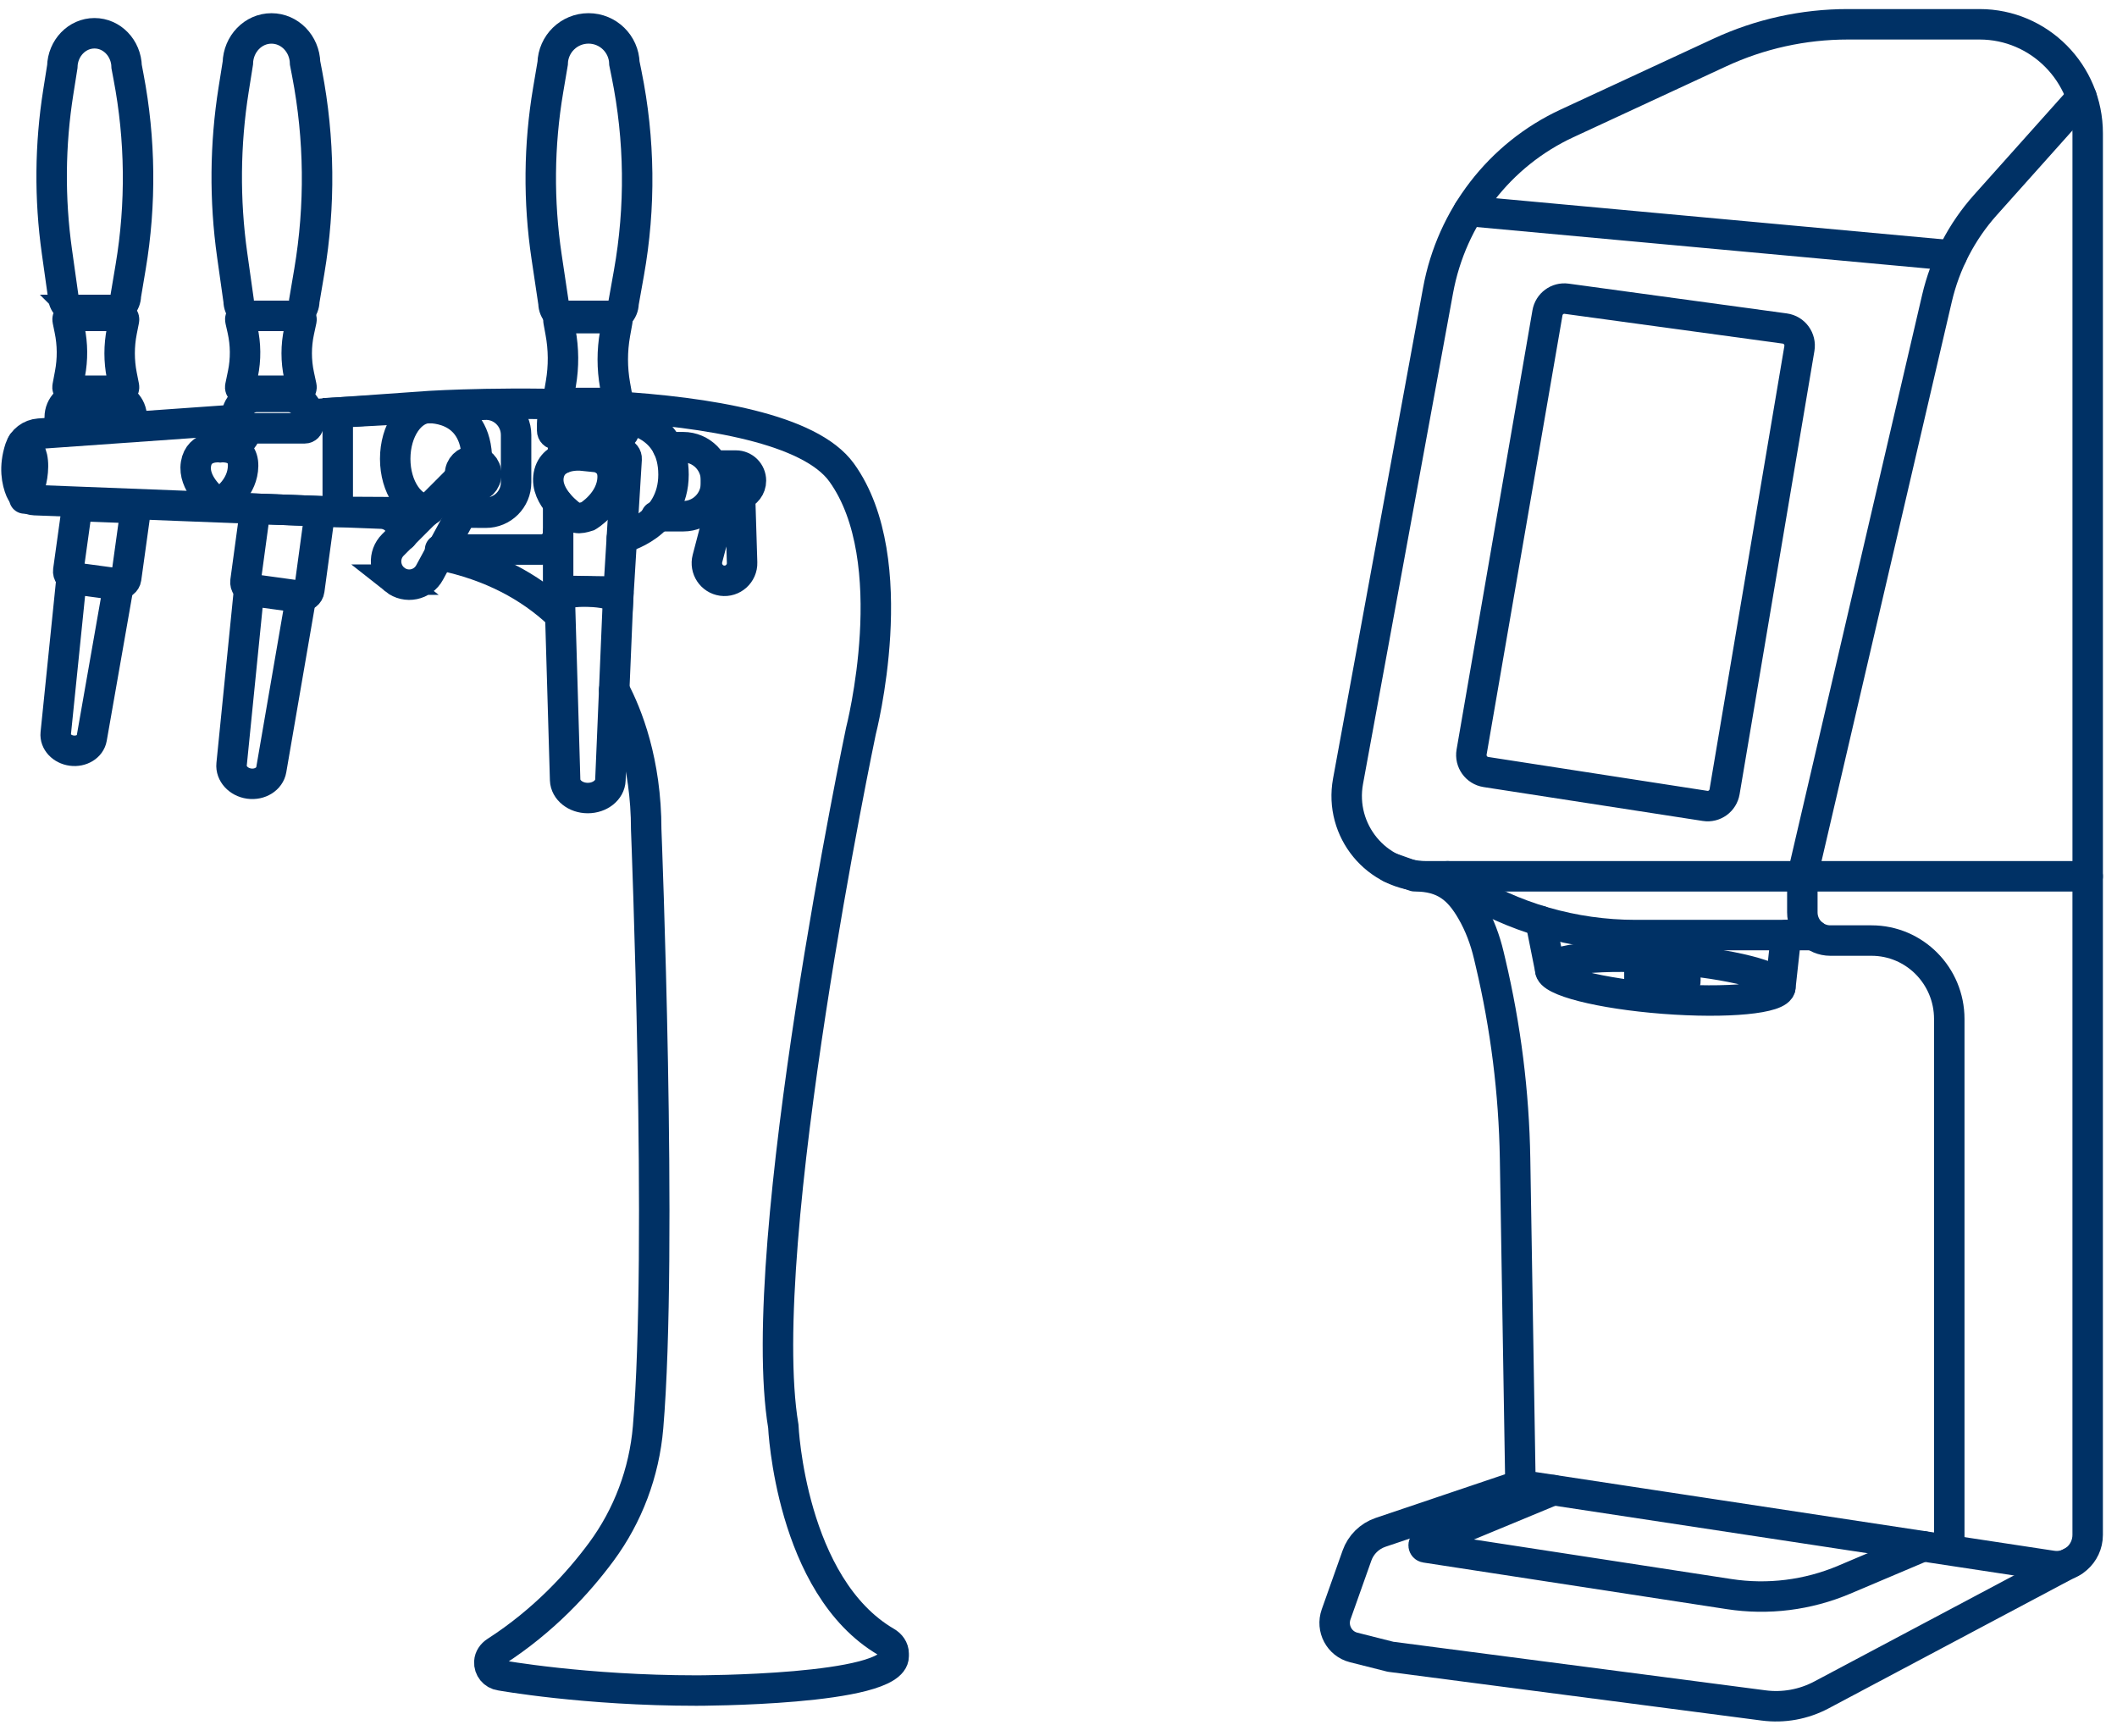 <svg width="139" height="114" viewBox="0 0 139 114" fill="none" xmlns="http://www.w3.org/2000/svg">
<path d="M26.432 35.169C26.432 34.392 25.822 33.754 25.049 33.723L2.273 32.837C1.869 32.821 1.508 32.576 1.351 32.2C1.112 31.628 0.906 30.678 1.315 29.434C1.493 28.89 1.994 28.514 2.563 28.473L15.532 27.556" stroke="#003165" stroke-width="2" stroke-miterlimit="10" stroke-linecap="round"/>
<path d="M36.645 40.268C34.797 38.549 32.297 37.138 28.906 36.444" stroke="#003165" stroke-width="2" stroke-miterlimit="10" stroke-linecap="round"/>
<path d="M37.336 20.889H39.949C40.498 20.889 40.94 20.444 40.942 19.898L41.293 17.93C42.066 13.601 42.015 9.163 41.138 4.854L40.998 4.164C40.965 2.884 39.921 1.865 38.642 1.865C37.364 1.865 36.32 2.884 36.287 4.164L35.992 5.906C35.379 9.531 35.346 13.227 35.89 16.863L36.343 19.898C36.343 20.447 36.79 20.889 37.336 20.889Z" stroke="#003165" stroke-width="2" stroke-miterlimit="10" stroke-linecap="round"/>
<path d="M16.602 20.738H19.049C19.563 20.738 19.98 20.299 19.98 19.754L20.31 17.803C21.034 13.508 20.986 9.107 20.165 4.83L20.033 4.146C20.002 2.876 19.021 1.867 17.824 1.867C16.627 1.867 15.649 2.879 15.616 4.146L15.341 5.875C14.77 9.47 14.737 13.14 15.245 16.745L15.669 19.754C15.669 20.299 16.089 20.738 16.599 20.738H16.602Z" stroke="#003165" stroke-width="2" stroke-miterlimit="10" stroke-linecap="round"/>
<path d="M5.031 20.347H7.372C7.862 20.347 8.261 19.923 8.264 19.399L8.579 17.522C9.273 13.389 9.224 9.153 8.439 5.038L8.315 4.378C8.284 3.157 7.349 2.184 6.203 2.184C5.057 2.184 4.121 3.157 4.091 4.378L3.827 6.044C3.278 9.503 3.247 13.033 3.735 16.505L4.142 19.402C4.142 19.926 4.541 20.35 5.034 20.35L5.031 20.347Z" stroke="#003165" stroke-width="2" stroke-miterlimit="10" stroke-linecap="round"/>
<path d="M40.266 26.46H36.929C36.762 26.46 36.632 26.307 36.663 26.141L36.828 25.17C37.019 24.054 37.011 22.909 36.802 21.796L36.668 21.062C36.637 20.894 36.764 20.738 36.935 20.738H40.269C40.439 20.738 40.566 20.891 40.536 21.06L40.383 21.916C40.185 23.029 40.185 24.171 40.383 25.285L40.536 26.141C40.566 26.31 40.437 26.463 40.269 26.463L40.266 26.46Z" stroke="#003165" stroke-width="2" stroke-miterlimit="10" stroke-linecap="round"/>
<path d="M19.517 25.658H16.053C15.877 25.658 15.745 25.528 15.776 25.385L15.949 24.549C16.147 23.589 16.137 22.605 15.923 21.648L15.781 21.017C15.748 20.871 15.883 20.738 16.058 20.738H19.517C19.692 20.738 19.824 20.871 19.794 21.014L19.636 21.75C19.43 22.708 19.43 23.689 19.636 24.646L19.794 25.382C19.824 25.525 19.692 25.658 19.517 25.658Z" stroke="#003165" stroke-width="2" stroke-miterlimit="10" stroke-linecap="round"/>
<path d="M7.884 25.658H4.692C4.532 25.658 4.408 25.528 4.436 25.385L4.593 24.549C4.776 23.589 4.769 22.605 4.57 21.648L4.441 21.017C4.41 20.871 4.535 20.738 4.697 20.738H7.884C8.047 20.738 8.169 20.871 8.141 21.014L7.996 21.75C7.808 22.708 7.808 23.689 7.996 24.646L8.141 25.382C8.169 25.525 8.047 25.658 7.884 25.658Z" stroke="#003165" stroke-width="2" stroke-miterlimit="10" stroke-linecap="round"/>
<path d="M37.598 26.46H39.639C40.381 26.46 40.983 27.066 40.983 27.812V28.269C40.983 28.409 40.869 28.527 40.727 28.527H36.511C36.371 28.527 36.254 28.412 36.254 28.269V27.812C36.254 27.066 36.856 26.46 37.598 26.46Z" stroke="#003165" stroke-width="2" stroke-miterlimit="10" stroke-linecap="round"/>
<path d="M16.874 26.057H18.914C19.657 26.057 20.259 26.662 20.259 27.408V27.865C20.259 28.006 20.145 28.123 20.002 28.123H15.786C15.646 28.123 15.529 28.008 15.529 27.865V27.408C15.529 26.662 16.132 26.057 16.874 26.057Z" stroke="#003165" stroke-width="2" stroke-miterlimit="10" stroke-linecap="round"/>
<path d="M4.179 28.111L8.395 27.814C8.537 27.814 8.651 27.699 8.651 27.556V27.395C8.651 26.649 8.049 26.044 7.307 26.044H5.266C4.524 26.044 3.922 26.649 3.922 27.395V27.853C3.922 27.996 4.036 28.111 4.179 28.111Z" stroke="#003165" stroke-width="2" stroke-miterlimit="10" stroke-linecap="round"/>
<path d="M36.647 33.064V39.156H36.705C36.918 38.952 37.699 38.819 38.629 38.845C39.559 38.87 40.331 39.049 40.532 39.264H40.588L41.145 30.139C41.157 29.95 41.025 29.779 40.84 29.74L40.728 29.717C40.568 29.684 40.446 29.554 40.425 29.39L40.319 28.522H37.061L36.916 30.095" stroke="#003165" stroke-width="2" stroke-miterlimit="10" stroke-linecap="round"/>
<path d="M38.189 29.909C38.189 29.909 36.306 29.715 36.029 31.189C35.752 32.663 37.566 33.894 37.566 33.894C37.566 33.894 37.815 34.014 38.024 34.014C38.232 34.014 38.598 33.894 38.598 33.894C38.598 33.894 40.197 32.957 40.225 31.327C40.253 29.697 38.189 29.907 38.189 29.907V29.909Z" stroke="#003165" stroke-width="2" stroke-miterlimit="10" stroke-linecap="round"/>
<path d="M14.46 29.365C14.46 29.365 13.07 29.196 12.867 30.466C12.663 31.735 14 32.793 14 32.793C14 32.793 14.183 32.898 14.338 32.898C14.493 32.898 14.763 32.793 14.763 32.793C14.763 32.793 15.942 31.986 15.962 30.586C15.982 29.186 14.46 29.365 14.46 29.365Z" stroke="#003165" stroke-width="2" stroke-miterlimit="10" stroke-linecap="round"/>
<path d="M1.601 32.727C1.884 32.226 2.158 31.513 2.166 30.619C2.173 29.725 1.83 29.304 1.467 29.12" stroke="#003165" stroke-width="2" stroke-miterlimit="10" stroke-linecap="round"/>
<path d="M41.147 27.492C41.147 27.492 44.222 27.791 44.222 31.161C44.222 34.53 40.832 35.325 40.832 35.325" stroke="#003165" stroke-width="2" stroke-miterlimit="10" stroke-linecap="round"/>
<path d="M47.387 32.548H47.014V30.568H48.32C48.864 30.568 49.306 31.01 49.306 31.559C49.306 32.009 49.009 32.387 48.599 32.51" stroke="#003165" stroke-width="2" stroke-miterlimit="10" stroke-linecap="round"/>
<path d="M28.896 36.083H35.54C36.15 36.083 36.645 35.585 36.645 34.972" stroke="#003165" stroke-width="2" stroke-miterlimit="10" stroke-linecap="round"/>
<path d="M16.161 28.121C16.161 28.529 15.927 28.902 15.562 29.081L14.992 29.357" stroke="#003165" stroke-width="2" stroke-miterlimit="10" stroke-linecap="round"/>
<path d="M31.067 31.996C31.542 31.996 31.928 31.608 31.928 31.13C31.928 30.652 31.542 30.264 31.067 30.264C30.591 30.264 30.205 30.652 30.205 31.13C30.205 31.608 30.591 31.996 31.067 31.996Z" stroke="#003165" stroke-width="2" stroke-miterlimit="10" stroke-linecap="round"/>
<path d="M27.947 26.792C27.947 26.792 31.315 26.488 31.315 30.259" stroke="#003165" stroke-width="2" stroke-miterlimit="10" stroke-linecap="round"/>
<path d="M20.246 27.224L28.252 26.659C28.252 26.659 51.101 25.257 55.261 31.025C59.422 36.793 56.525 48.008 56.525 48.008C56.525 48.008 49.447 81.757 51.431 93.638C51.431 93.638 51.897 104.137 58.192 107.808C58.474 107.972 58.677 108.245 58.677 108.572V108.741C58.677 111.001 45.726 110.996 45.726 110.996C38.394 110.996 32.851 109.997 32.851 109.997C32.419 109.939 32.102 109.553 32.13 109.111C32.145 108.838 32.315 108.595 32.546 108.447C35.695 106.421 37.96 103.941 39.472 101.899C41.238 99.513 42.3 96.675 42.552 93.712C43.53 82.135 42.43 54.479 42.43 54.479C42.43 50.003 41.175 46.884 40.328 45.287" stroke="#003165" stroke-width="2" stroke-miterlimit="10" stroke-linecap="round"/>
<path d="M16.768 33.401L21.012 33.567L20.308 38.748C20.275 38.996 20.046 39.169 19.8 39.136L16.504 38.684C16.257 38.651 16.084 38.421 16.117 38.173L16.765 33.404L16.768 33.401Z" stroke="#003165" stroke-width="2" stroke-miterlimit="10" stroke-linecap="round"/>
<path d="M5.072 33.22L8.922 33.368L8.282 37.979C8.251 38.199 8.045 38.354 7.822 38.324L4.833 37.92C4.609 37.889 4.452 37.688 4.482 37.465L5.072 33.22Z" stroke="#003165" stroke-width="2" stroke-miterlimit="10" stroke-linecap="round"/>
<path d="M7.786 38.418L4.696 38.002L3.659 48.156C3.603 48.698 4.068 49.199 4.706 49.283C5.344 49.37 5.928 49.01 6.022 48.473L7.786 38.418Z" stroke="#003165" stroke-width="2" stroke-miterlimit="10" stroke-linecap="round"/>
<path d="M30.334 33.654L31.897 33.662C32.995 33.667 33.886 32.775 33.886 31.672V28.558C33.886 27.416 32.934 26.509 31.803 26.57L22.176 27.086V33.608L27.95 33.639" stroke="#003165" stroke-width="2" stroke-miterlimit="10" stroke-linecap="round"/>
<path d="M28.201 26.787C26.958 26.787 25.949 28.282 25.949 30.126C25.949 31.97 26.958 33.465 28.201 33.465" stroke="#003165" stroke-width="2" stroke-miterlimit="10" stroke-linecap="round"/>
<path d="M43.842 29.36H44.859C46.051 29.36 47.014 30.33 47.014 31.526V31.728C47.014 32.926 46.048 33.894 44.859 33.894H43.09" stroke="#003165" stroke-width="2" stroke-miterlimit="10" stroke-linecap="round"/>
<path d="M19.758 39.241L16.35 38.773L15.206 50.182C15.145 50.79 15.656 51.352 16.36 51.449C17.064 51.546 17.707 51.143 17.811 50.54L19.758 39.243V39.241Z" stroke="#003165" stroke-width="2" stroke-miterlimit="10" stroke-linecap="round"/>
<path d="M40.603 38.847L36.742 38.789L37.106 51.212C37.131 51.871 37.789 52.397 38.592 52.397C39.398 52.397 40.056 51.873 40.079 51.212L40.6 38.847H40.603Z" stroke="#003165" stroke-width="2" stroke-miterlimit="10" stroke-linecap="round"/>
<path d="M25.927 38.058C26.666 38.646 27.754 38.423 28.206 37.591L31.055 32.336L30.003 31.562L25.797 35.777C25.151 36.423 25.212 37.491 25.929 38.058H25.927Z" stroke="#003165" stroke-width="2" stroke-miterlimit="10" stroke-linecap="round"/>
<path d="M47.408 38.124C48.117 38.224 48.748 37.657 48.725 36.937L48.585 32.387L47.599 32.285L46.45 36.676C46.275 37.35 46.722 38.027 47.408 38.124Z" stroke="#003165" stroke-width="2" stroke-miterlimit="10" stroke-linecap="round"/>
<path d="M93.659 57.535H137.075V8.752C137.075 4.799 133.897 1.595 129.978 1.595H121.321C118.419 1.595 115.551 2.227 112.917 3.45L102.885 8.102C98.464 10.152 95.306 14.245 94.422 19.068L88.51 51.297C87.917 54.541 90.386 57.535 93.656 57.535H93.659Z" stroke="#003165" stroke-width="2" stroke-linecap="round" stroke-linejoin="round"/>
<path d="M137.074 57.535V100.774C137.074 102.031 135.965 102.995 134.733 102.807L99.832 97.508L99.478 76.071C99.406 71.736 98.865 67.421 97.867 63.205L97.75 62.707C97.51 61.695 97.145 60.717 96.624 59.817C95.793 58.386 94.846 57.532 92.88 57.532L91.303 56.97" stroke="#003165" stroke-width="2" stroke-linecap="round" stroke-linejoin="round"/>
<path d="M99.833 97.508L90.64 100.611C89.921 100.856 89.349 101.418 89.096 102.138L87.727 105.997C87.401 106.919 87.933 107.926 88.876 108.165L91.3 108.777L115.793 111.973C117.1 112.145 118.427 111.903 119.592 111.285L136.13 102.5" stroke="#003165" stroke-width="2" stroke-linecap="round" stroke-linejoin="round"/>
<path d="M127.987 101.522V66.904C127.987 64.059 125.701 61.754 122.88 61.754H120.174C119.159 61.754 118.34 60.925 118.34 59.904V57.538L127.181 19.58C127.711 17.306 128.804 15.2 130.353 13.466L136.678 6.39" stroke="#003165" stroke-width="2" stroke-linecap="round" stroke-linejoin="round"/>
<path d="M119.091 61.394H107.373C103.323 61.394 99.356 60.247 95.922 58.086L95.047 57.535" stroke="#003165" stroke-width="2" stroke-linecap="round" stroke-linejoin="round"/>
<path d="M116.892 64.835C116.947 64.109 113.61 63.26 109.44 62.939C105.27 62.617 101.844 62.945 101.789 63.671C101.734 64.397 105.07 65.246 109.241 65.568C113.411 65.889 116.837 65.561 116.892 64.835Z" stroke="#003165" stroke-width="2" stroke-linecap="round" stroke-linejoin="round"/>
<path d="M117.274 61.394L116.895 64.838" stroke="#003165" stroke-width="2" stroke-linecap="round" stroke-linejoin="round"/>
<path d="M101.15 60.472L101.789 63.674" stroke="#003165" stroke-width="2" stroke-linecap="round" stroke-linejoin="round"/>
<path d="M110.659 63.053V64.433C110.659 64.531 109.984 64.61 109.151 64.61C108.317 64.61 107.643 64.531 107.643 64.433V62.839" stroke="#003165" stroke-width="2" stroke-linecap="round" stroke-linejoin="round"/>
<path d="M126.274 101.522L121.084 103.72C118.698 104.73 116.083 105.056 113.527 104.662L93.595 101.601C93.453 101.578 93.43 101.382 93.561 101.328L101.985 97.837" stroke="#003165" stroke-width="2" stroke-linecap="round" stroke-linejoin="round"/>
<path d="M96.424 13.854L128.158 16.772" stroke="#003165" stroke-width="2" stroke-linecap="round" stroke-linejoin="round"/>
<path d="M97.558 50.687L111.958 52.913C112.563 53.006 113.131 52.593 113.234 51.983L118.146 22.883C118.252 22.25 117.82 21.657 117.19 21.57L102.863 19.614C102.263 19.532 101.709 19.942 101.605 20.541L96.624 49.374C96.516 49.998 96.939 50.591 97.561 50.687H97.558Z" stroke="#003165" stroke-width="2" stroke-linecap="round" stroke-linejoin="round"/>
</svg>

